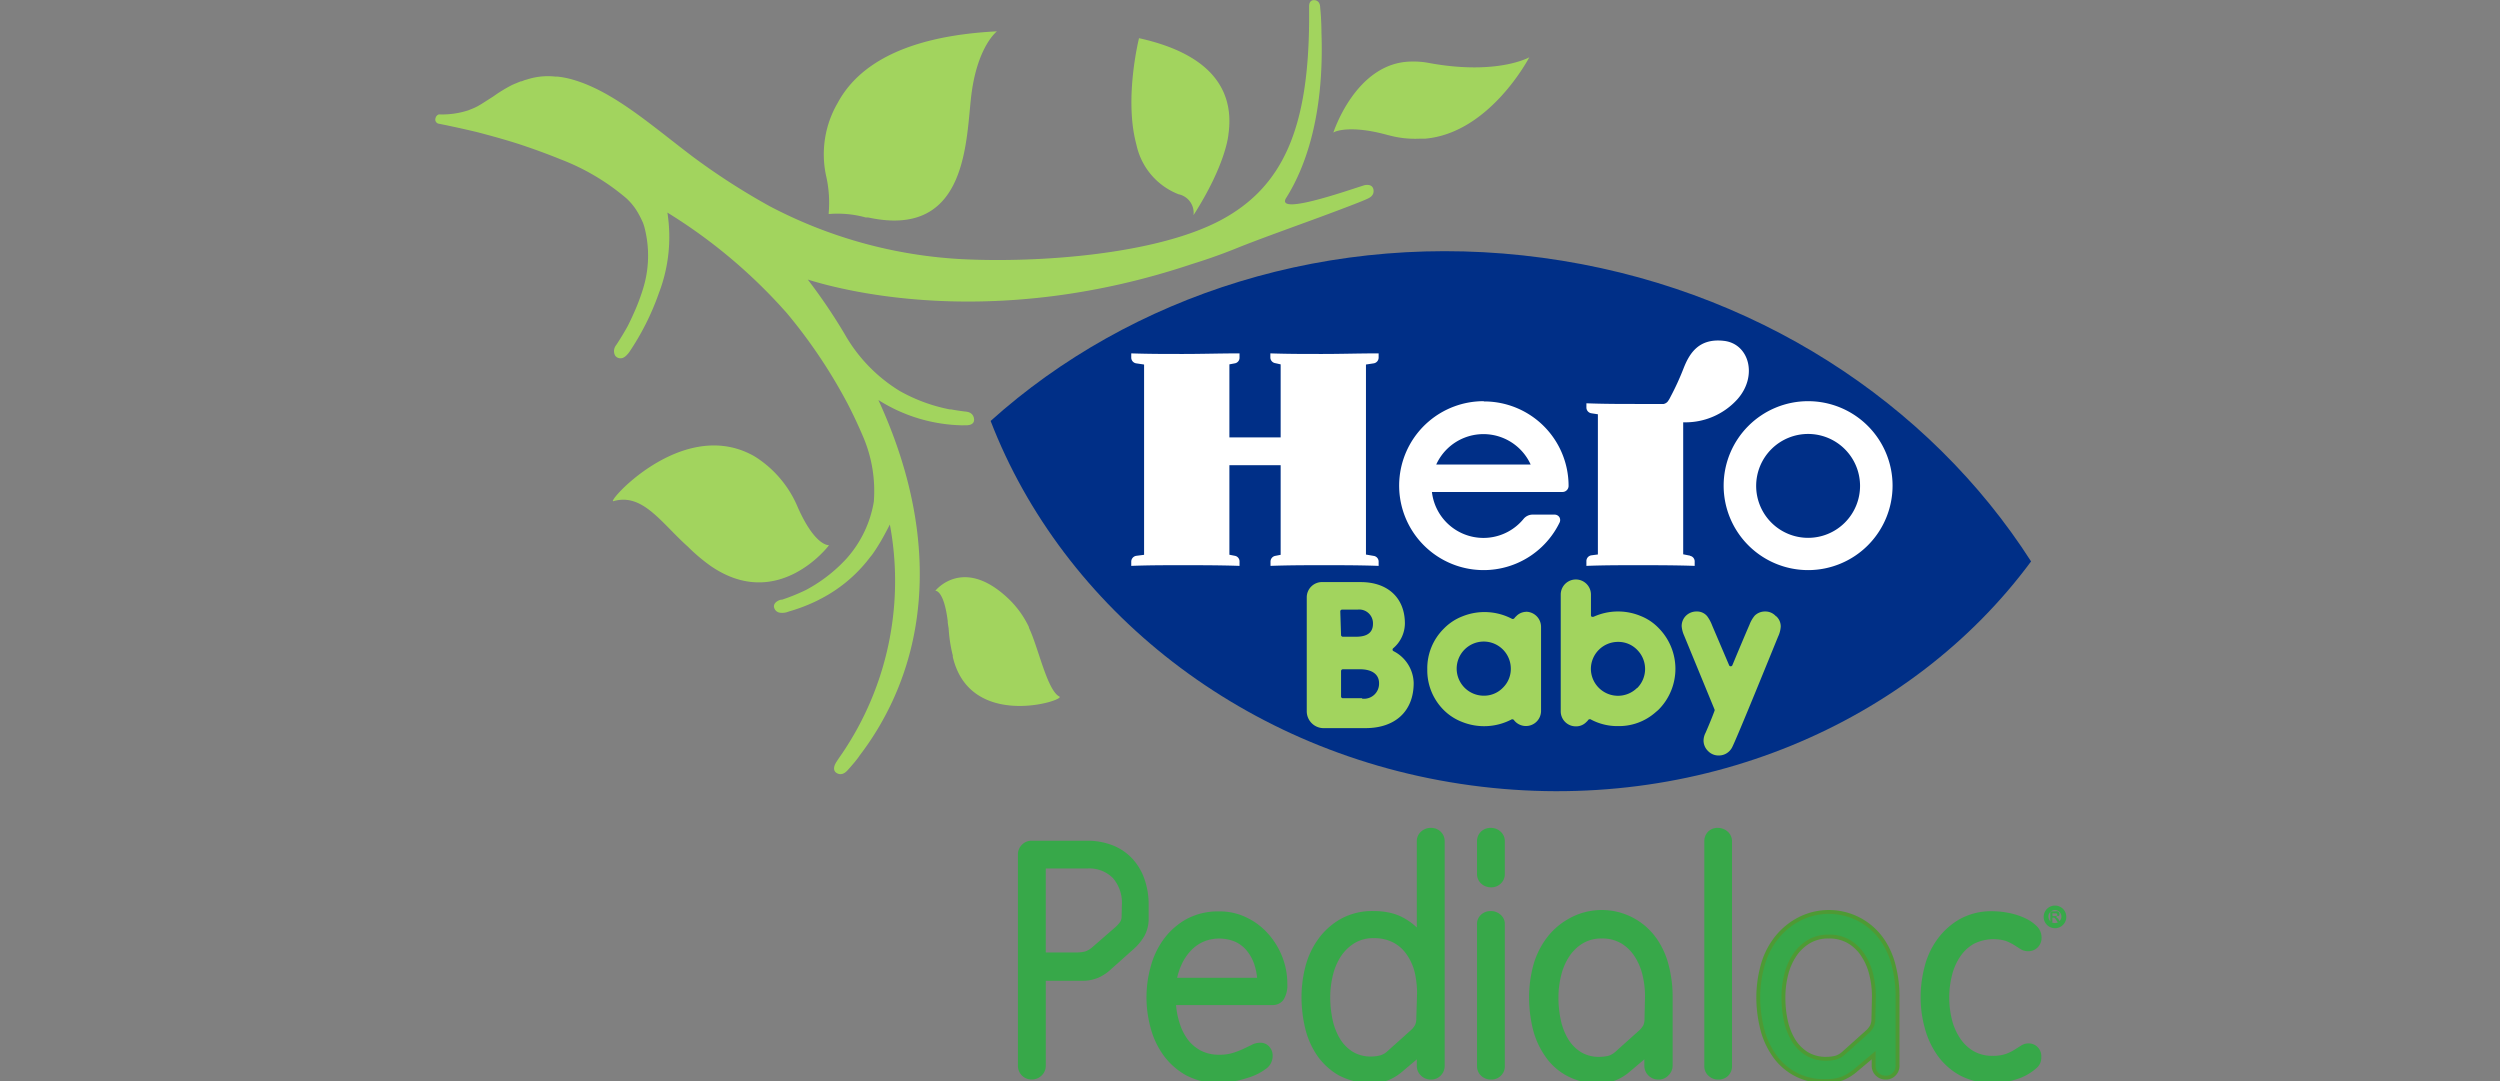 <svg id="Capa_1" data-name="Capa 1" xmlns="http://www.w3.org/2000/svg" viewBox="0 0 296 128"><rect x="0" y="0" width="296" height="128" fill="#808080" stroke="none"/><defs><style>.cls-1{fill:#a2d45e;}.cls-2{fill:#002f87;}.cls-3{fill:#fff;}.cls-4{fill:#37a849;}.cls-5,.cls-6{fill:none;stroke-miterlimit:10;stroke-width:0.46px;}.cls-5{stroke:#37a849;}.cls-6{stroke:#4e9a34;}</style></defs><path class="cls-1" d="M164.38,16a11.77,11.77,0,0,0,3.68.42l.55,0h.11c7.69-.66,12.35-9.64,12.35-9.64s-3.73,2.14-11.75.7A10,10,0,0,0,167,7.29c-6.51.16-9.14,8.44-9.14,8.44.05-.16,2-1,6.56.29"/><path class="cls-1" d="M121.85,74.3a11.37,11.37,0,0,0-2.53-3.49c-5.34-5-8.58-.86-8.58-.86s1-.16,1.47,3.57c0,.31.07.6.11.89a17.13,17.13,0,0,0,.49,3.2s0,.11,0,.16c2.05,8.79,13.47,5.12,12.62,4.7-1.46-.74-2.52-5.94-3.62-8.17"/><path class="cls-1" d="M98.15,64.55c-.21,0-1.73-.08-3.69-4.48a13,13,0,0,0-5.06-6c-.2-.12-.41-.23-.61-.33l0,0c-8.31-4.12-17.08,5.87-16.16,5.6,3.46-1,5.63,2.54,8.83,5.4A21.07,21.07,0,0,0,84.13,67c8,5.52,14-2.41,14-2.41"/><path class="cls-1" d="M98.14,25.34a12.54,12.54,0,0,1,4.37.41l.29,0c12,2.6,11.54-9.53,12.24-14.76.76-5.59,3-7.28,3-7.28-11.43.58-16.64,4.33-18.86,8.48a12.06,12.06,0,0,0-1.38,8.58,14.21,14.21,0,0,1,.31,4.53"/><path class="cls-1" d="M134.54,17.1l.06.24A8.1,8.1,0,0,0,139.54,23a2.24,2.24,0,0,1,1.77,2.48c3.93-6.15,4.14-9.61,4.14-9.61h0c.6-4.26-1-9.23-10.59-11.35,0,0-1.74,6.93-.38,12.33a1.92,1.92,0,0,0,.08.3"/><path class="cls-1" d="M114.1,50.35h.35c.1,0,1,0,.87-.8s-.93-.81-1.1-.83c-.56-.07-1.11-.15-1.64-.25l-.15,0-.29-.06a19.76,19.76,0,0,1-5.6-2.11A18.73,18.73,0,0,1,100,39.54a65.79,65.79,0,0,0-4.36-6.44c4.73,1.48,22.41,5.91,45.53-1.85,1.23-.38,3.12-1,5.29-1.88s5.78-2.18,8.59-3.21h0c.81-.29,5.65-2.08,6.69-2.55.24-.12,1-.35.88-1.14s-1.06-.54-1.08-.54l-2.44.79c-2.84.9-7.66,2.33-6.87.8h0c2.34-3.68,4.58-9.88,4.23-19.69,0-.81-.06-2.19-.15-2.9,0-.14,0-.84-.66-.91S155,.68,155,.7s0,1.31,0,1.8c-.09,12.56-3,19.67-10.62,23.65s-21.38,5-30.57,4.53a55.1,55.1,0,0,1-22.69-6.27,80.56,80.56,0,0,1-9.07-5.84c-5-3.78-9.59-7.92-14.52-9.22A9.86,9.86,0,0,0,66,9.07h-.24a8,8,0,0,0-3.36.34l-.29.08-.36.14-.08,0c-.29.11-.62.25-1,.41a17.33,17.33,0,0,0-2.25,1.37l-.5.32-.94.6-.47.27-.31.15-.25.11-.53.21a10,10,0,0,1-3.27.48.64.64,0,0,0-.2,0,.59.59,0,0,0-.38.43.5.5,0,0,0,.34.66s1.88.36,4.57,1c1.14.3,2.89.76,4.91,1.4,1.51.5,3.2,1.1,5,1.83a26.81,26.81,0,0,1,7.75,4.59,7.29,7.29,0,0,1,1.16,1.35,10.9,10.9,0,0,1,.85,1.62l.12.36a13.23,13.23,0,0,1-.19,7.58,24.12,24.12,0,0,1-1,2.63v0c-.25.56-.5,1.1-.76,1.61-.41.74-.86,1.48-1.35,2.23a1.13,1.13,0,0,0-.16,1.22.74.74,0,0,0,.7.36c.23,0,.57-.15,1-.74a30.41,30.41,0,0,0,3.51-7,18.56,18.56,0,0,0,1-9.51A62.71,62.71,0,0,1,93.22,37.14a61.9,61.9,0,0,1,7.16,10.7c.69,1.34,1.31,2.67,1.87,4a16.32,16.32,0,0,1,1.21,7.57,13.43,13.43,0,0,1-3.29,6.79,18,18,0,0,1-4.76,3.66A23.39,23.39,0,0,1,92.6,71l-.14,0-.18.06s-.89.32-.58,1a.81.81,0,0,0,.62.48,2,2,0,0,0,1.08-.14,20.2,20.2,0,0,0,3.47-1.34l.22-.12.2-.1a17.2,17.2,0,0,0,5.2-4.2c.14-.16.26-.32.47-.59s.22-.26.32-.4c.36-.5.67-1,1-1.55.45-.77.81-1.48,1.08-2a36.39,36.39,0,0,1-5.63,27.08h0s-.7,1-.79,1.19c0,0-.52.83.18,1.19s1.23-.36,1.35-.49c.5-.56,1-1.14,1.32-1.63A34.41,34.41,0,0,0,108,76.17c1.52-6.68,1.67-16.49-4-28.81a19.23,19.23,0,0,0,10,3"/><path class="cls-2" d="M182.62,30.52c-25-3.38-48.77,4.43-65.33,19.32,8.55,22.19,30,39.52,56.89,43.15s52.17-7.38,66.3-26.52c-12-18.74-32.83-32.57-57.86-35.95"/><path class="cls-3" d="M175.64,47.5a10,10,0,1,0,9,14.4.68.68,0,0,0,0-.65.67.67,0,0,0-.57-.32h-2.59a1.39,1.39,0,0,0-1.09.51,6.14,6.14,0,0,1-10.85-3.19H185a.72.72,0,0,0,.72-.72,10,10,0,0,0-10-10M170.05,55a6.14,6.14,0,0,1,11.18,0Z"/><path class="cls-3" d="M214.08,47.5a10,10,0,1,0,10,10,10,10,0,0,0-10-10m0,16.18a6.15,6.15,0,1,1,6.15-6.15,6.15,6.15,0,0,1-6.15,6.15"/><path class="cls-3" d="M150.41,41.84v.51A.69.69,0,0,0,151,43l.63.14v8.65h-6.07V43.14l.64-.12a.67.67,0,0,0,.56-.66v-.52c-2.25,0-4.46.07-6.67.07s-4,0-6.15-.07v.51a.69.69,0,0,0,.58.67l.94.14V65.69l-.93.12a.7.7,0,0,0-.59.67V67c2.06-.08,3.9-.08,6.07-.08s4.46,0,6.75.08v-.53a.67.67,0,0,0-.54-.66l-.66-.13V55.08h6.07V65.69l-.61.12a.69.69,0,0,0-.59.67V67c2.21-.08,4.09-.08,6.35-.08s4.2,0,6.45.08v-.51a.68.68,0,0,0-.57-.67l-.93-.16V43.16l.92-.14a.69.69,0,0,0,.58-.67v-.51c-2.37,0-4.4.07-6.65.07s-4.06,0-6.15-.07"/><path class="cls-3" d="M200.1,65.79l-.81-.16V50a8.29,8.29,0,0,0,6.42-2.73c2.44-2.75,1.39-6.56-1.58-6.91s-4.08,1.45-4.78,3.21A31.34,31.34,0,0,1,197.78,47a3.32,3.32,0,0,1-.33.55.89.89,0,0,1-.47.28l-3,0c-2.18,0-4,0-6.15-.08v.51a.69.69,0,0,0,.58.67l.78.12v16.6l-.77.1a.69.69,0,0,0-.59.67V67c2.06-.08,3.9-.08,6.07-.08s4.46,0,6.75.08v-.53a.67.67,0,0,0-.55-.66"/><path class="cls-1" d="M194.15,72.89a7,7,0,0,0-5.48.14l-.09,0a.2.2,0,0,1-.11,0,.22.22,0,0,1-.1-.18V70.4a1.79,1.79,0,0,0-3.58,0V84.18A1.78,1.78,0,0,0,186.58,86a1.67,1.67,0,0,0,1.26-.53.88.88,0,0,0,.19-.21.24.24,0,0,1,.18-.1.19.19,0,0,1,.1,0,6.63,6.63,0,0,0,3.27.81A6.53,6.53,0,0,0,196,84.35c.14-.12.28-.23.41-.36a6.86,6.86,0,0,0,0-9.6,6,6,0,0,0-2.27-1.5m-.31,8.56a3.21,3.21,0,0,1-5.47-2.26A3.21,3.21,0,0,1,191.58,76a3.1,3.1,0,0,1,2.26.94,3.57,3.57,0,0,1,.36.43,3.2,3.2,0,0,1-.36,4.1m16.42-8.52A1.67,1.67,0,0,0,209,72.4a1.73,1.73,0,0,0-1.25.5,3.73,3.73,0,0,0-.62,1.09c-.29.64-1.58,3.72-1.58,3.72l-.44,1.06a.21.21,0,0,1-.19.12.19.19,0,0,1-.19-.12l-2-4.69a4.56,4.56,0,0,0-.6-1.12,1.55,1.55,0,0,0-1.23-.56,1.78,1.78,0,0,0-1.31.53,1.72,1.72,0,0,0-.48,1.22,3.38,3.38,0,0,0,.29,1.1L203,84a.22.22,0,0,1,0,.16s-.36,1-1.06,2.6a2.07,2.07,0,0,0-.24.89,1.73,1.73,0,0,0,.53,1.27,1.71,1.71,0,0,0,1.26.53,1.75,1.75,0,0,0,1.28-.53,1.9,1.9,0,0,0,.28-.37c.48-.84,5.26-12.66,5.48-13.18a3.25,3.25,0,0,0,.31-1.18,1.62,1.62,0,0,0-.53-1.22m-29.54-.53a1.67,1.67,0,0,0-1.26.53,1.28,1.28,0,0,0-.2.22.2.2,0,0,1-.17.09.19.19,0,0,1-.1,0,7,7,0,0,0-5.85-.32,6.21,6.21,0,0,0-2.27,1.5,6.6,6.6,0,0,0-1.93,4.73v.13A6.64,6.64,0,0,0,170.87,84a6.25,6.25,0,0,0,2.25,1.48,7,7,0,0,0,5.87-.31.19.19,0,0,1,.1,0,.21.21,0,0,1,.17.1,1.81,1.81,0,0,0,.2.22,1.79,1.79,0,0,0,3-1.27v-10a1.79,1.79,0,0,0-1.79-1.79m-2.73,9a3.1,3.1,0,0,1-2.27.94,3.21,3.21,0,0,1-3.2-3.2,3.21,3.21,0,0,1,3.2-3.21,3.21,3.21,0,0,1,3.21,3.21,3.1,3.1,0,0,1-.94,2.26M165,77.1a.2.2,0,0,1-.12-.16.21.21,0,0,1,.08-.19,3.89,3.89,0,0,0,1.38-2.93c0-3-2-4.9-5.23-4.9h-4.46a1.81,1.81,0,0,0-1.93,1.85V84.21a2,2,0,0,0,2.1,2h4.86c3.51,0,5.7-2,5.7-5.34A4.34,4.34,0,0,0,165,77.1m-6.31-4.71a.21.21,0,0,1,.22-.21h1.81a1.63,1.63,0,0,1,1.84,1.68c0,1-.64,1.53-2,1.53H159a.2.2,0,0,1-.15-.06.18.18,0,0,1-.07-.15Zm2.57,10.28H159a.21.21,0,0,1-.22-.21v-3a.22.22,0,0,1,.22-.22H161c1.45,0,2.28.6,2.28,1.65a1.78,1.78,0,0,1-2,1.83"/><path class="cls-4" d="M135.33,110.64a5.84,5.84,0,0,1-1.3,1.59l-2.6,2.32a5.19,5.19,0,0,1-1.48,1,4.72,4.72,0,0,1-1.89.35h-4.47v10.28a1.33,1.33,0,0,1-.43,1,1.37,1.37,0,0,1-1,.4,1.34,1.34,0,0,1-1-.4,1.39,1.39,0,0,1-.41-1v-25a1.38,1.38,0,0,1,.41-1,1.34,1.34,0,0,1,1-.41h6.54a8,8,0,0,1,2.95.53,6.1,6.1,0,0,1,2.23,1.5,6.55,6.55,0,0,1,1.4,2.34,8.84,8.84,0,0,1,.49,3v1.54a4,4,0,0,1-.45,2m-2.27-3.49a4.7,4.7,0,0,0-1.12-3.34,4.16,4.16,0,0,0-3.23-1.21h-5.12V113h3.86a4.35,4.35,0,0,0,1.08-.12,2.75,2.75,0,0,0,1-.6l2.69-2.34a3.86,3.86,0,0,0,.59-.65,1.42,1.42,0,0,0,.22-.8Z"/><path class="cls-5" d="M135.33,110.64a5.84,5.84,0,0,1-1.3,1.59l-2.6,2.32a5.19,5.19,0,0,1-1.48,1,4.72,4.72,0,0,1-1.89.35h-4.47v10.28a1.33,1.33,0,0,1-.43,1,1.37,1.37,0,0,1-1,.4,1.34,1.34,0,0,1-1-.4,1.39,1.39,0,0,1-.41-1v-25a1.38,1.38,0,0,1,.41-1,1.34,1.34,0,0,1,1-.41h6.54a8,8,0,0,1,2.95.53,6.1,6.1,0,0,1,2.23,1.5,6.55,6.55,0,0,1,1.4,2.34,8.84,8.84,0,0,1,.49,3v1.54A4,4,0,0,1,135.33,110.64Zm-2.27-3.49a4.7,4.7,0,0,0-1.12-3.34,4.16,4.16,0,0,0-3.23-1.21h-5.12V113h3.86a4.35,4.35,0,0,0,1.08-.12,2.75,2.75,0,0,0,1-.6l2.69-2.34a3.86,3.86,0,0,0,.59-.65,1.42,1.42,0,0,0,.22-.8Z"/><path class="cls-4" d="M151.76,118.27a1.35,1.35,0,0,1-1.1.5H139a9.67,9.67,0,0,0,.45,2.45,6.75,6.75,0,0,0,1,2,4.91,4.91,0,0,0,1.65,1.39,4.84,4.84,0,0,0,2.27.5,5.45,5.45,0,0,0,1.65-.22,10.4,10.4,0,0,0,1.28-.49l1-.48a1.93,1.93,0,0,1,.89-.23,1.17,1.17,0,0,1,.91.37,1.36,1.36,0,0,1,.35,1,1.62,1.62,0,0,1-.75,1.34,6.41,6.41,0,0,1-1.77.91,13.76,13.76,0,0,1-2,.52,11.86,11.86,0,0,1-1.55.16,7.84,7.84,0,0,1-3.86-.89,8.07,8.07,0,0,1-2.6-2.32,9.61,9.61,0,0,1-1.48-3.19,13.38,13.38,0,0,1,0-7,9.61,9.61,0,0,1,1.48-3.19,8.25,8.25,0,0,1,2.6-2.34,7.63,7.63,0,0,1,3.86-.92,6.94,6.94,0,0,1,3.15.72,7.72,7.72,0,0,1,2.48,1.89,8.69,8.69,0,0,1,1.61,2.66,8.48,8.48,0,0,1,.57,3.07,3,3,0,0,1-.41,1.81M148.69,114a5.48,5.48,0,0,0-.91-1.61,4.15,4.15,0,0,0-1.42-1.09,5.13,5.13,0,0,0-4,0,4.87,4.87,0,0,0-1.52,1.09,6.19,6.19,0,0,0-1.1,1.61,8.21,8.21,0,0,0-.65,2h10a7.51,7.51,0,0,0-.43-2"/><path class="cls-5" d="M151.76,118.27a1.35,1.35,0,0,1-1.1.5H139a9.67,9.67,0,0,0,.45,2.45,6.75,6.75,0,0,0,1,2,4.91,4.91,0,0,0,1.65,1.39,4.84,4.84,0,0,0,2.27.5,5.45,5.45,0,0,0,1.65-.22,10.4,10.4,0,0,0,1.28-.49l1-.48a1.93,1.93,0,0,1,.89-.23,1.17,1.17,0,0,1,.91.37,1.36,1.36,0,0,1,.35,1,1.62,1.62,0,0,1-.75,1.34,6.41,6.41,0,0,1-1.77.91,13.76,13.76,0,0,1-2,.52,11.86,11.86,0,0,1-1.55.16,7.84,7.84,0,0,1-3.86-.89,8.07,8.07,0,0,1-2.6-2.32,9.61,9.61,0,0,1-1.48-3.19,13.38,13.38,0,0,1,0-7,9.61,9.61,0,0,1,1.48-3.19,8.25,8.25,0,0,1,2.6-2.34,7.63,7.63,0,0,1,3.86-.92,6.94,6.94,0,0,1,3.15.72,7.72,7.72,0,0,1,2.48,1.89,8.69,8.69,0,0,1,1.61,2.66,8.48,8.48,0,0,1,.57,3.07A3,3,0,0,1,151.76,118.27ZM148.69,114a5.48,5.48,0,0,0-.91-1.61,4.15,4.15,0,0,0-1.42-1.09,5.13,5.13,0,0,0-4,0,4.87,4.87,0,0,0-1.52,1.09,6.19,6.19,0,0,0-1.1,1.61,8.21,8.21,0,0,0-.65,2h10A7.51,7.51,0,0,0,148.69,114Z"/><path class="cls-4" d="M170.41,127.19a1.33,1.33,0,0,1-1,.4,1.4,1.4,0,0,1-1-.4,1.33,1.33,0,0,1-.43-1v-1.26l-2.07,1.75a6,6,0,0,1-1.61,1,5.25,5.25,0,0,1-1.93.3,7.5,7.5,0,0,1-3.8-.89,7.66,7.66,0,0,1-2.48-2.32,9.59,9.59,0,0,1-1.36-3.19,15.71,15.71,0,0,1-.4-3.52,14.18,14.18,0,0,1,.44-3.51,9.4,9.4,0,0,1,1.47-3.19,8.07,8.07,0,0,1,2.58-2.34,7.48,7.48,0,0,1,3.84-.92,8.26,8.26,0,0,1,2.09.25,6,6,0,0,1,1.73.77,6,6,0,0,1,.83.61,4.24,4.24,0,0,1,.67.69V99.63a1.27,1.27,0,0,1,.43-1,1.47,1.47,0,0,1,1-.38,1.39,1.39,0,0,1,1,.38,1.33,1.33,0,0,1,.41,1v26.54a1.39,1.39,0,0,1-.41,1m-2.4-9.55a11.15,11.15,0,0,0-.3-2.63,6.49,6.49,0,0,0-1-2.17,4.58,4.58,0,0,0-1.66-1.46,5.06,5.06,0,0,0-2.4-.53,4.44,4.44,0,0,0-2.38.61,5.42,5.42,0,0,0-1.67,1.6,7.26,7.26,0,0,0-1,2.32,11.09,11.09,0,0,0-.33,2.7,12.76,12.76,0,0,0,.29,2.73,7.54,7.54,0,0,0,.89,2.29,4.93,4.93,0,0,0,1.57,1.61,4.27,4.27,0,0,0,2.33.61,4.49,4.49,0,0,0,1.08-.13,2.32,2.32,0,0,0,1-.56l2.72-2.44a2.54,2.54,0,0,0,.61-.75,1.94,1.94,0,0,0,.16-.84Z"/><path class="cls-5" d="M170.41,127.19a1.33,1.33,0,0,1-1,.4,1.4,1.4,0,0,1-1-.4,1.33,1.33,0,0,1-.43-1v-1.26l-2.07,1.75a6,6,0,0,1-1.61,1,5.25,5.25,0,0,1-1.93.3,7.5,7.5,0,0,1-3.8-.89,7.66,7.66,0,0,1-2.48-2.32,9.59,9.59,0,0,1-1.36-3.19,15.71,15.71,0,0,1-.4-3.52,14.18,14.18,0,0,1,.44-3.51,9.4,9.4,0,0,1,1.47-3.19,8.07,8.07,0,0,1,2.58-2.34,7.48,7.48,0,0,1,3.84-.92,8.26,8.26,0,0,1,2.09.25,6,6,0,0,1,1.73.77,6,6,0,0,1,.83.61,4.24,4.24,0,0,1,.67.69V99.63a1.27,1.27,0,0,1,.43-1,1.47,1.47,0,0,1,1-.38,1.39,1.39,0,0,1,1,.38,1.33,1.33,0,0,1,.41,1v26.54A1.39,1.39,0,0,1,170.41,127.19Zm-2.4-9.55a11.15,11.15,0,0,0-.3-2.63,6.49,6.49,0,0,0-1-2.17,4.58,4.58,0,0,0-1.66-1.46,5.06,5.06,0,0,0-2.4-.53,4.44,4.44,0,0,0-2.38.61,5.42,5.42,0,0,0-1.67,1.6,7.26,7.26,0,0,0-1,2.32,11.09,11.09,0,0,0-.33,2.7,12.76,12.76,0,0,0,.29,2.73,7.54,7.54,0,0,0,.89,2.29,4.93,4.93,0,0,0,1.57,1.61,4.27,4.27,0,0,0,2.33.61,4.49,4.49,0,0,0,1.08-.13,2.32,2.32,0,0,0,1-.56l2.72-2.44a2.54,2.54,0,0,0,.61-.75,1.94,1.94,0,0,0,.16-.84Z"/><path class="cls-4" d="M177.53,104.45a1.38,1.38,0,0,1-1,.38,1.49,1.49,0,0,1-1-.38,1.3,1.3,0,0,1-.42-1V99.63a1.32,1.32,0,0,1,.4-1,1.4,1.4,0,0,1,1-.38,1.44,1.44,0,0,1,1,.38,1.27,1.27,0,0,1,.43,1v3.82a1.29,1.29,0,0,1-.41,1m0,22.76a1.33,1.33,0,0,1-1,.38,1.44,1.44,0,0,1-1-.38,1.3,1.3,0,0,1-.42-1V109.47a1.25,1.25,0,0,1,.4-1,1.44,1.44,0,0,1,1-.37,1.48,1.48,0,0,1,1,.37,1.21,1.21,0,0,1,.43,1v16.74a1.29,1.29,0,0,1-.41,1"/><path class="cls-5" d="M177.53,104.45a1.38,1.38,0,0,1-1,.38,1.49,1.49,0,0,1-1-.38,1.3,1.3,0,0,1-.42-1V99.63a1.32,1.32,0,0,1,.4-1,1.4,1.4,0,0,1,1-.38,1.44,1.44,0,0,1,1,.38,1.27,1.27,0,0,1,.43,1v3.82A1.29,1.29,0,0,1,177.53,104.45Zm0,22.76a1.33,1.33,0,0,1-1,.38,1.44,1.44,0,0,1-1-.38,1.3,1.3,0,0,1-.42-1V109.47a1.25,1.25,0,0,1,.4-1,1.44,1.44,0,0,1,1-.37,1.48,1.48,0,0,1,1,.37,1.21,1.21,0,0,1,.43,1v16.74A1.29,1.29,0,0,1,177.53,127.21Z"/><path class="cls-4" d="M197.35,127.19a1.31,1.31,0,0,1-1,.4,1.4,1.4,0,0,1-1-.4,1.37,1.37,0,0,1-.43-1v-1.26l-2.07,1.75a5.86,5.86,0,0,1-1.6,1,5.12,5.12,0,0,1-1.94.31,7,7,0,0,1-6.27-3.21,9.41,9.41,0,0,1-1.37-3.19,15.71,15.71,0,0,1-.4-3.52,14.67,14.67,0,0,1,.44-3.51,9.4,9.4,0,0,1,1.47-3.19,8.07,8.07,0,0,1,2.58-2.34A7.7,7.7,0,0,1,196,111.32a9.33,9.33,0,0,1,1.38,3.15,14.37,14.37,0,0,1,.43,3.49v8.21a1.39,1.39,0,0,1-.41,1M195,118a10.86,10.86,0,0,0-.32-2.68,7.15,7.15,0,0,0-1-2.28,5,5,0,0,0-1.64-1.56,4.55,4.55,0,0,0-2.38-.59,4.46,4.46,0,0,0-2.38.61,5.28,5.28,0,0,0-1.66,1.6,7.28,7.28,0,0,0-1,2.32,11.09,11.09,0,0,0-.33,2.7,12.76,12.76,0,0,0,.29,2.73,7.54,7.54,0,0,0,.89,2.29,4.93,4.93,0,0,0,1.57,1.61,4.27,4.27,0,0,0,2.33.61,5,5,0,0,0,1.08-.12,2.44,2.44,0,0,0,1-.57l2.72-2.44a2.54,2.54,0,0,0,.61-.75,1.94,1.94,0,0,0,.16-.84Z"/><path class="cls-5" d="M197.35,127.19a1.31,1.31,0,0,1-1,.4,1.4,1.4,0,0,1-1-.4,1.37,1.37,0,0,1-.43-1v-1.26l-2.07,1.75a5.86,5.86,0,0,1-1.6,1,5.12,5.12,0,0,1-1.94.31,7,7,0,0,1-6.27-3.21,9.41,9.41,0,0,1-1.37-3.19,15.71,15.71,0,0,1-.4-3.52,14.67,14.67,0,0,1,.44-3.51,9.4,9.4,0,0,1,1.47-3.19,8.07,8.07,0,0,1,2.58-2.34A7.7,7.7,0,0,1,196,111.32a9.33,9.33,0,0,1,1.38,3.15,14.37,14.37,0,0,1,.43,3.49v8.21A1.39,1.39,0,0,1,197.35,127.19ZM195,118a10.86,10.86,0,0,0-.32-2.68,7.15,7.15,0,0,0-1-2.28,5,5,0,0,0-1.64-1.56,4.55,4.55,0,0,0-2.38-.59,4.46,4.46,0,0,0-2.38.61,5.28,5.28,0,0,0-1.66,1.6,7.28,7.28,0,0,0-1,2.32,11.09,11.09,0,0,0-.33,2.7,12.76,12.76,0,0,0,.29,2.73,7.54,7.54,0,0,0,.89,2.29,4.93,4.93,0,0,0,1.57,1.61,4.27,4.27,0,0,0,2.33.61,5,5,0,0,0,1.08-.12,2.44,2.44,0,0,0,1-.57l2.72-2.44a2.54,2.54,0,0,0,.61-.75,1.94,1.94,0,0,0,.16-.84Z"/><path class="cls-4" d="M204.45,127.21a1.36,1.36,0,0,1-1,.38,1.4,1.4,0,0,1-1-.38,1.27,1.27,0,0,1-.43-1V99.63a1.38,1.38,0,0,1,.38-1,1.34,1.34,0,0,1,1-.38,1.56,1.56,0,0,1,1,.38,1.28,1.28,0,0,1,.44,1v26.58a1.32,1.32,0,0,1-.4,1"/><path class="cls-5" d="M204.45,127.21a1.36,1.36,0,0,1-1,.38,1.4,1.4,0,0,1-1-.38,1.27,1.27,0,0,1-.43-1V99.63a1.38,1.38,0,0,1,.38-1,1.34,1.34,0,0,1,1-.38,1.56,1.56,0,0,1,1,.38,1.28,1.28,0,0,1,.44,1v26.58A1.32,1.32,0,0,1,204.45,127.21Z"/><path class="cls-4" d="M224.26,127.19a1.31,1.31,0,0,1-1,.4,1.41,1.41,0,0,1-1-.4,1.36,1.36,0,0,1-.42-1v-1.26l-2.08,1.75a5.86,5.86,0,0,1-1.6,1,5.06,5.06,0,0,1-1.93.31,7.07,7.07,0,0,1-6.28-3.21,9.39,9.39,0,0,1-1.36-3.19,15.17,15.17,0,0,1-.41-3.52,14.2,14.2,0,0,1,.45-3.51,9.19,9.19,0,0,1,1.46-3.19A8.28,8.28,0,0,1,212.7,109a7.7,7.7,0,0,1,10.16,2.28,9.33,9.33,0,0,1,1.38,3.15,14.37,14.37,0,0,1,.43,3.49v8.21a1.39,1.39,0,0,1-.41,1M221.87,118a10.87,10.87,0,0,0-.33-2.68,7.15,7.15,0,0,0-1-2.28,5,5,0,0,0-1.64-1.56,4.55,4.55,0,0,0-2.38-.59,4.46,4.46,0,0,0-2.38.61,5.28,5.28,0,0,0-1.66,1.6,7.28,7.28,0,0,0-1,2.32,11.08,11.08,0,0,0-.32,2.7,12.77,12.77,0,0,0,.28,2.73,7.54,7.54,0,0,0,.89,2.29,4.93,4.93,0,0,0,1.57,1.61,4.33,4.33,0,0,0,2.34.61,4.94,4.94,0,0,0,1.07-.12,2.44,2.44,0,0,0,1-.57l2.72-2.44a2.54,2.54,0,0,0,.61-.75,1.93,1.93,0,0,0,.17-.84Z"/><path class="cls-6" d="M224.26,127.19a1.31,1.31,0,0,1-1,.4,1.41,1.41,0,0,1-1-.4,1.36,1.36,0,0,1-.42-1v-1.26l-2.08,1.75a5.86,5.86,0,0,1-1.6,1,5.06,5.06,0,0,1-1.93.31,7.07,7.07,0,0,1-6.28-3.21,9.39,9.39,0,0,1-1.36-3.19,15.17,15.17,0,0,1-.41-3.52,14.2,14.2,0,0,1,.45-3.51,9.19,9.19,0,0,1,1.46-3.19A8.28,8.28,0,0,1,212.7,109a7.7,7.7,0,0,1,10.16,2.28,9.33,9.33,0,0,1,1.38,3.15,14.37,14.37,0,0,1,.43,3.49v8.21A1.39,1.39,0,0,1,224.26,127.19ZM221.87,118a10.87,10.87,0,0,0-.33-2.68,7.15,7.15,0,0,0-1-2.28,5,5,0,0,0-1.64-1.56,4.55,4.55,0,0,0-2.38-.59,4.46,4.46,0,0,0-2.38.61,5.28,5.28,0,0,0-1.66,1.6,7.28,7.28,0,0,0-1,2.32,11.08,11.08,0,0,0-.32,2.7,12.77,12.77,0,0,0,.28,2.73,7.54,7.54,0,0,0,.89,2.29,4.93,4.93,0,0,0,1.57,1.61,4.33,4.33,0,0,0,2.34.61,4.94,4.94,0,0,0,1.07-.12,2.44,2.44,0,0,0,1-.57l2.72-2.44a2.54,2.54,0,0,0,.61-.75,1.93,1.93,0,0,0,.17-.84Z"/><path class="cls-4" d="M241.39,125.68a1.46,1.46,0,0,1-.33.53,6.2,6.2,0,0,1-2.38,1.36A8.69,8.69,0,0,1,236,128a7.81,7.81,0,0,1-3.86-.89,7.7,7.7,0,0,1-2.58-2.32,9.78,9.78,0,0,1-1.46-3.19,13.37,13.37,0,0,1-.47-3.52,14.2,14.2,0,0,1,.45-3.51,9.19,9.19,0,0,1,1.46-3.19,8.28,8.28,0,0,1,2.58-2.34,7.48,7.48,0,0,1,3.84-.92,9.86,9.86,0,0,1,1.81.19,8,8,0,0,1,1.79.56,4.78,4.78,0,0,1,1.38.9,1.67,1.67,0,0,1,.55,1.24,1.35,1.35,0,0,1-.39,1,1.31,1.31,0,0,1-1,.38,1.37,1.37,0,0,1-.76-.22l-.77-.49a6.22,6.22,0,0,0-1-.49,5.42,5.42,0,0,0-4,.37,5.07,5.07,0,0,0-1.68,1.58,7.11,7.11,0,0,0-1,2.29,11.09,11.09,0,0,0,0,5.37,7.19,7.19,0,0,0,1,2.27,5.11,5.11,0,0,0,1.66,1.58,4.64,4.64,0,0,0,2.38.59,4.86,4.86,0,0,0,1.61-.23,5.34,5.34,0,0,0,1.07-.51l.8-.5a1.33,1.33,0,0,1,.75-.23,1.23,1.23,0,0,1,.93.37,1.29,1.29,0,0,1,.37,1,1.62,1.62,0,0,1-.12.57"/><path class="cls-5" d="M241.39,125.68a1.46,1.46,0,0,1-.33.53,6.2,6.2,0,0,1-2.38,1.36A8.69,8.69,0,0,1,236,128a7.81,7.81,0,0,1-3.86-.89,7.7,7.7,0,0,1-2.58-2.32,9.78,9.78,0,0,1-1.46-3.19,13.37,13.37,0,0,1-.47-3.52,14.2,14.2,0,0,1,.45-3.51,9.19,9.19,0,0,1,1.46-3.19,8.28,8.28,0,0,1,2.58-2.34,7.48,7.48,0,0,1,3.84-.92,9.86,9.86,0,0,1,1.81.19,8,8,0,0,1,1.79.56,4.78,4.78,0,0,1,1.38.9,1.67,1.67,0,0,1,.55,1.24,1.35,1.35,0,0,1-.39,1,1.31,1.31,0,0,1-1,.38,1.37,1.37,0,0,1-.76-.22l-.77-.49a6.22,6.22,0,0,0-1-.49,5.42,5.42,0,0,0-4,.37,5.07,5.07,0,0,0-1.68,1.58,7.11,7.11,0,0,0-1,2.29,11.09,11.09,0,0,0,0,5.37,7.19,7.19,0,0,0,1,2.27,5.11,5.11,0,0,0,1.66,1.58,4.64,4.64,0,0,0,2.38.59,4.86,4.86,0,0,0,1.61-.23,5.34,5.34,0,0,0,1.07-.51l.8-.5a1.33,1.33,0,0,1,.75-.23,1.23,1.23,0,0,1,.93.37,1.29,1.29,0,0,1,.37,1A1.62,1.62,0,0,1,241.39,125.68Z"/><path class="cls-4" d="M243.3,109.67a1.11,1.11,0,1,1,.79-.32,1.1,1.1,0,0,1-.79.32m0-2.15a1,1,0,1,0,1,1,1,1,0,0,0-1-1"/><path class="cls-5" d="M243.3,109.67a1.11,1.11,0,1,1,.79-.32A1.1,1.1,0,0,1,243.3,109.67Zm0-2.15a1,1,0,1,0,1,1A1,1,0,0,0,243.3,107.52Z"/><path class="cls-4" d="M242.76,109.22V107.9h.56a1.19,1.19,0,0,1,.31,0,.37.37,0,0,1,.15.13.37.37,0,0,1,.06.21.32.32,0,0,1-.09.24.15.15,0,1,0-.12.24,1.16,1.16,0,0,1,.15.21l.17.26h-.32l-.2-.29a.75.75,0,0,0-.14-.19.16.16,0,0,0-.08-.06H243v.55Zm.26-.76h.2a1,1,0,0,0,.24,0,.16.16,0,0,0,.08-.06.21.21,0,0,0,0-.2.21.21,0,0,0-.1-.06H243Z"/></svg>